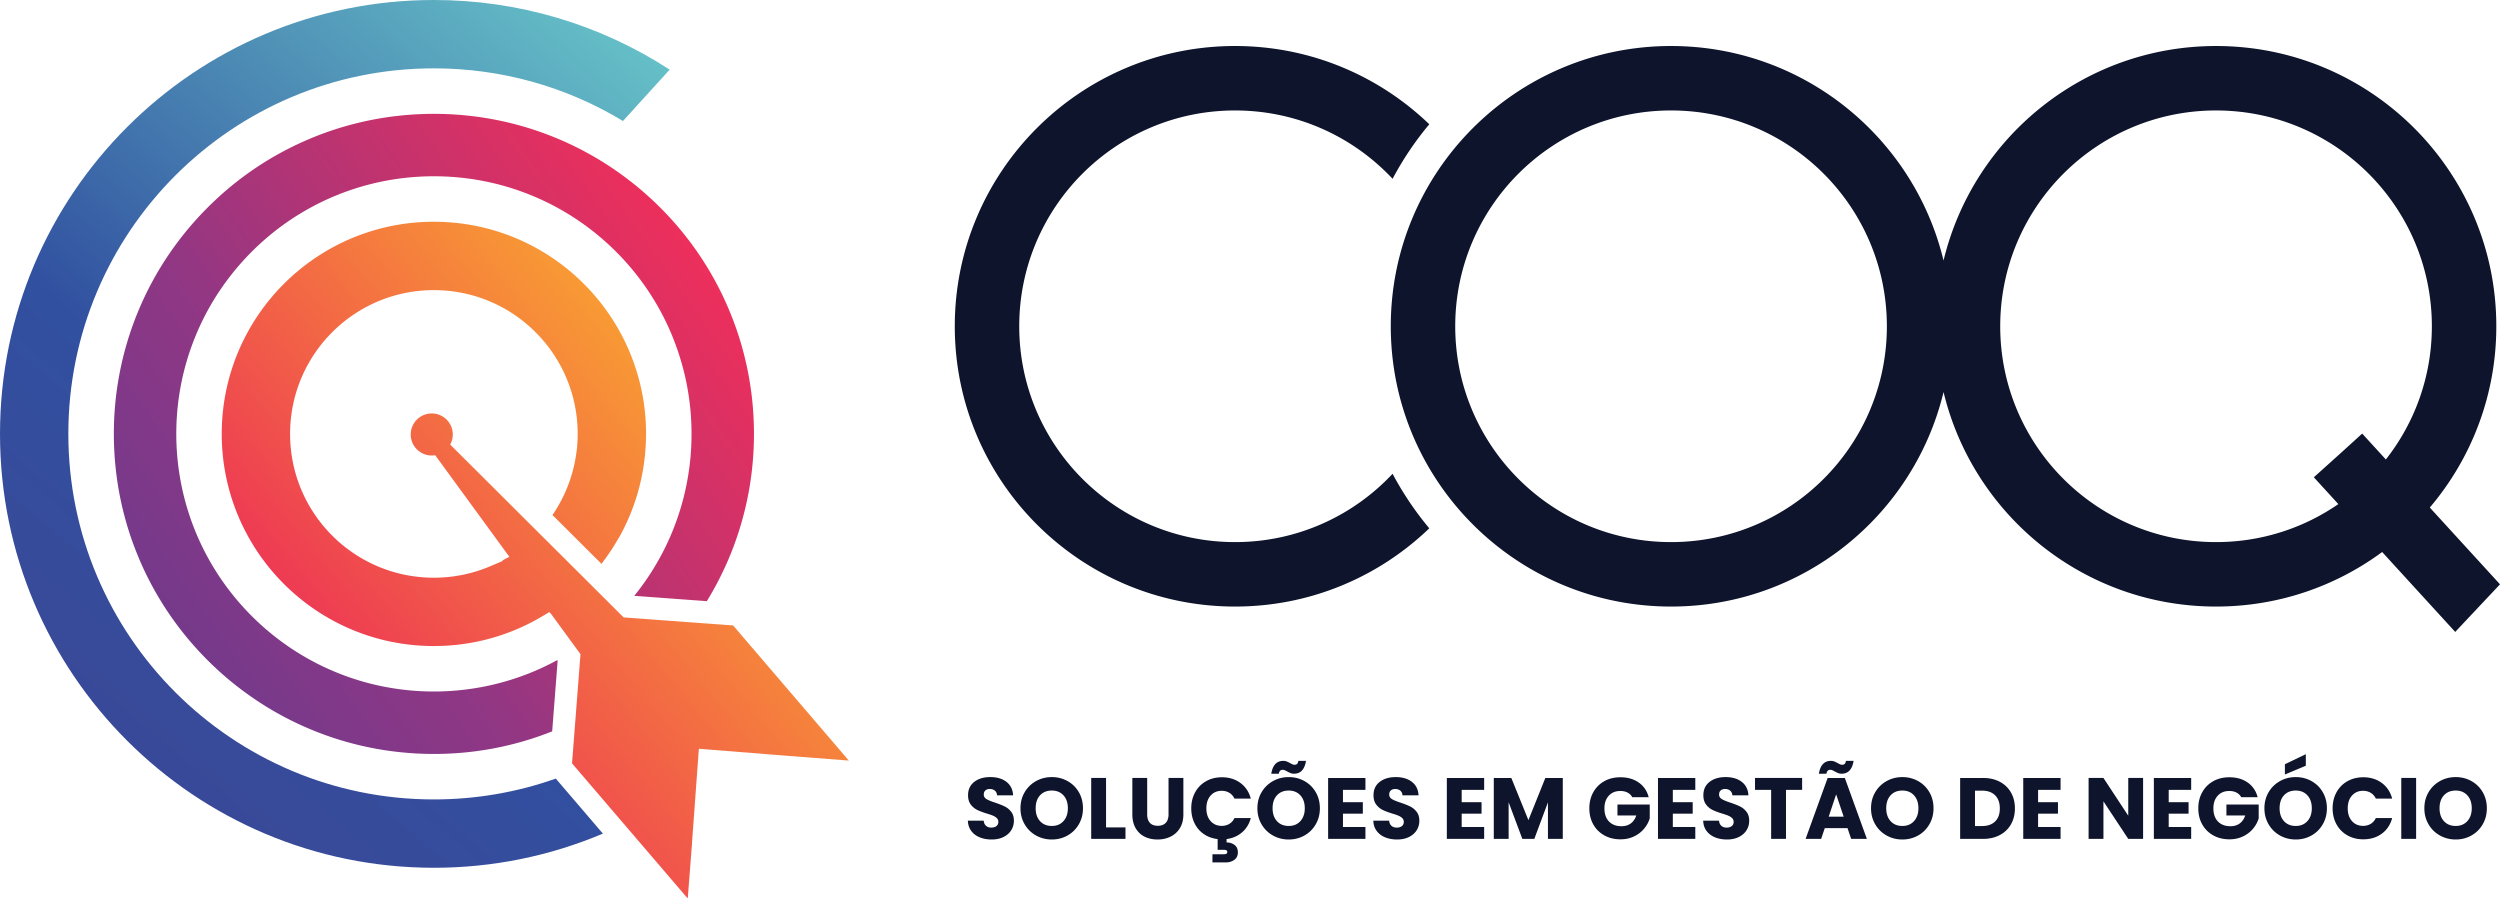 <svg xmlns="http://www.w3.org/2000/svg" xml:space="preserve" fill-rule="evenodd" clip-rule="evenodd" image-rendering="optimizeQuality" shape-rendering="geometricPrecision" text-rendering="geometricPrecision" viewBox="0 0 11226.93 4034.92"><defs><linearGradient id="b" x1="-197.37" x2="3141.79" y1="3508.45" y2="1146.64" gradientUnits="userSpaceOnUse"><stop offset="0" stop-color="#523d92"/><stop offset=".51" stop-color="#8f3785"/><stop offset="1" stop-color="#ed2f5b"/></linearGradient><linearGradient id="c" x1="1274.86" x2="2892.38" y1="2622.2" y2="1279.22" gradientUnits="userSpaceOnUse"><stop offset="0" stop-color="#ee3b53"/><stop offset="1" stop-color="#f9a431"/></linearGradient><linearGradient id="a" x1="-742.2" x2="3412.08" y1="5324.53" y2="398.42" gradientUnits="userSpaceOnUse"><stop offset="0" stop-color="#493c8b"/><stop offset=".569" stop-color="#3150a0"/><stop offset="1" stop-color="#69c8ca"/></linearGradient></defs><path fill="url(#a)" d="M2495.88 3496.5c-174.82 61.83-359.53 93.57-547.38 93.57-906.55 0-1641.58-735.03-1641.58-1641.58S1041.97 306.93 1948.5 306.93c300.41 0 592.69 81.14 849.08 236.44l209.8-230.64C2691.67 107.85 2325.85-.02 1948.5-.02 872.56-.02 0 872.53 0 1948.47c0 1075.97 872.55 1948.51 1948.5 1948.51 262.85 0 520.16-52.35 758.91-153.46l-211.53-247.04z"/><path fill="url(#b)" d="m2444.27 2994.04-7.28 3.42-.51.23c-4.63 2.16-9.27 4.3-13.94 6.39-5.64 2.52-11.28 5.02-16.95 7.46l-6.07 2.59c-7.54 3.18-15.11 6.32-22.7 9.34l-1.1.43c-138.12 54.76-284.93 82.02-431.89 81.47-4.1-.02-8.18-.09-12.26-.15-5.45-.08-10.91-.14-16.36-.29-3.59-.1-7.16-.28-10.74-.41-6.18-.23-12.36-.45-18.54-.77l-3.19-.21c-81.92-4.62-163.52-17.9-243.31-39.93l-1.33-.36c-7.7-2.14-15.36-4.38-23.02-6.68l-4.9-1.46c-6.99-2.14-13.98-4.38-20.93-6.64l-6.22-2.02c-6.19-2.06-12.36-4.21-18.53-6.37-3.05-1.07-6.11-2.12-9.14-3.22-5.16-1.86-10.3-3.81-15.44-5.75-3.92-1.48-7.86-2.95-11.76-4.47-4.21-1.64-8.4-3.35-12.6-5.04-4.82-1.95-9.65-3.9-14.45-5.9-3.29-1.38-6.57-2.81-9.86-4.22-5.59-2.41-11.2-4.83-16.74-7.33l-7.47-3.42c-6.24-2.86-12.47-5.74-18.64-8.7l-5.22-2.56c-7-3.41-13.97-6.84-20.88-10.38l-1.89-.98c-7.83-4.02-15.63-8.12-23.35-12.32h-.01c-63.28-34.37-122.94-74.53-178.38-119.67-2.27-1.84-4.55-3.65-6.8-5.51-4.21-3.48-8.37-7.05-12.53-10.59-3.14-2.67-6.29-5.33-9.41-8.03-3.93-3.41-7.78-6.89-11.67-10.36l-9.83-8.81c-3.93-3.59-7.8-7.22-11.68-10.87-3.02-2.83-6.05-5.65-9.03-8.52-4.38-4.2-8.72-8.47-13.03-12.74l-6.41-6.36c-5.05-5.09-10.06-10.2-15.02-15.38l-3.66-3.82c-5.82-6.13-11.58-12.3-17.27-18.56l-.33-.38c-80.67-88.78-147.72-190.16-197.85-300.84-1.38-3.06-2.7-6.15-4.06-9.22-2.22-5.02-4.45-10.04-6.61-15.1-3.02-7.12-5.95-14.29-8.83-21.46l-1.48-3.63c-41.16-103.75-66.79-212.42-76.79-322.37l-.29-3.29c-.68-7.69-1.26-15.38-1.78-23.08l-.44-6.92c-.41-6.66-.77-13.32-1.07-19.99-.16-3.55-.27-7.12-.4-10.69-.2-5.55-.38-11.11-.5-16.66-.11-4.74-.13-9.51-.18-14.26-.04-4.64-.1-9.27-.09-13.92.02-5.25.12-10.49.21-15.72.07-4.46.12-8.92.24-13.38.13-4.69.35-9.36.53-14.04.2-4.98.36-9.95.63-14.93.19-3.59.45-7.17.68-10.77 4.38-70.53 15.15-140.77 32.45-209.8l.19-.77c2.09-8.32 4.31-16.64 6.59-24.92l.71-2.63c2.07-7.44 4.24-14.84 6.45-22.25l1.66-5.55c2.08-6.8 4.25-13.57 6.45-20.34l2.2-6.79c1.99-5.99 4.07-11.95 6.16-17.91 1.16-3.29 2.3-6.6 3.48-9.88 1.75-4.86 3.59-9.7 5.41-14.54 1.6-4.23 3.17-8.46 4.81-12.66 1.54-3.96 3.16-7.92 4.75-11.87 2.02-5.01 4.03-10.02 6.12-15 1.33-3.18 2.73-6.36 4.09-9.52 2.47-5.75 4.95-11.49 7.52-17.19l2.99-6.52c3.05-6.68 6.14-13.35 9.33-19.97l1.54-3.16c3.69-7.62 7.45-15.21 11.3-22.74l.22-.43c37.49-73.15 82.6-141.76 134.19-204.84l3.65-4.51c3.74-4.53 7.57-8.98 11.38-13.45l7.44-8.73c3.45-3.97 6.97-7.88 10.47-11.8l8.68-9.69c3.76-4.11 7.57-8.17 11.39-12.23l7.82-8.29c4.39-4.58 8.84-9.12 13.31-13.62l5.79-5.84c5.36-5.34 10.78-10.63 16.25-15.86l2.79-2.67c6.19-5.89 12.43-11.71 18.76-17.47l.76-.69c88.9-80.75 190.45-147.83 301.29-197.96l1.33-.58c7.71-3.47 15.47-6.87 23.27-10.18 5.66-2.39 11.35-4.7 17.05-7l7.32-2.99c95.31-37.79 194.76-62.49 295.54-73.99l1.05-.12c8.25-.94 16.51-1.75 24.76-2.51l5.11-.45c6.94-.61 13.89-1.14 20.84-1.62l10.01-.63c5.66-.34 11.33-.65 16.99-.91 4.66-.21 9.34-.37 14.01-.53 4.49-.15 8.98-.29 13.47-.39 5.93-.15 11.88-.19 17.85-.23 3.47-.03 6.96-.07 10.43-.06 6.56.02 13.1.12 19.63.25 3.18.06 6.37.09 9.55.17 6.38.17 12.73.45 19.09.73 3.32.15 6.65.23 9.97.41 5.95.31 11.88.73 17.81 1.13 3.76.26 7.51.45 11.27.74 3.73.29 7.43.67 11.15 1 51.56 4.49 102.89 12.38 153.64 23.78l1 .21c8.59 1.94 17.16 4 25.71 6.13l1.66.4c8.26 2.08 16.51 4.27 24.74 6.54l2.63.7c7.52 2.08 15 4.29 22.48 6.53l5.24 1.56c6.74 2.05 13.44 4.2 20.15 6.38l7.29 2.37c5.87 1.95 11.71 3.99 17.55 6.04 3.29 1.16 6.6 2.29 9.88 3.47 5.17 1.86 10.31 3.81 15.47 5.76 3.84 1.45 7.67 2.88 11.49 4.37 4.2 1.64 8.39 3.35 12.58 5.03 4.98 2.01 9.96 4.02 14.9 6.09l8.95 3.84c5.85 2.51 11.7 5.04 17.5 7.66l6.86 3.14c6.46 2.96 12.9 5.94 19.3 9.01l4.74 2.32c7.02 3.41 14.02 6.86 20.96 10.42l2.8 1.46c7.57 3.9 15.09 7.84 22.56 11.9l.51.28c54.81 29.8 106.9 63.95 155.9 101.9 2.29 1.78 4.6 3.49 6.88 5.29 3.28 2.57 6.49 5.24 9.75 7.85 4.25 3.41 8.49 6.81 12.72 10.3 2.91 2.4 5.76 4.86 8.64 7.3 4.56 3.84 9.09 7.7 13.62 11.61 2.66 2.32 5.28 4.68 7.92 7.03 4.56 4.04 9.11 8.11 13.63 12.23 5.81 5.32 11.61 10.67 17.31 16.11l.15.14c100.14 95.5 183.16 208.81 244.01 334.8l.77 1.6c3.36 6.98 6.64 14.02 9.86 21.09l3.92 8.73c2.08 4.65 4.11 9.33 6.13 14 3 7 5.95 14.03 8.81 21.09l.05.13a1154.62 1154.62 0 0 1 45.51 135.79h.13c25.66 95.69 39.38 196.27 39.38 300.07 0 117.29-17.56 232.74-51.76 343.05h-.07a1149.788 1149.788 0 0 1-44.26 119.16l-.42.98-1.18 2.71-.59 1.33-3.45 7.74-.18.39-4.15 9.11-.27.58c-21.3 46.07-45.72 90.85-73.19 134.1l.04.04c-23.74 37.4-49.67 73.48-77.67 108.07l325.88 23.92c36.34-59.17 68.3-120.84 95.65-184.64l1.54-3.62 3.28-7.76 2.4-5.77 1.28-3.12 3.43-8.4 4.16-10.43c65.75-166.6 99.92-345.08 99.92-527.45 0-201.66-41.6-393.58-116.58-567.76-2.68-6.23-5.39-12.44-8.15-18.63l-4.32-9.58c-3.81-8.37-7.7-16.71-11.67-24.99l-1.76-3.66c-69.55-144.29-163.22-276.44-278.04-391.25l-.82-.82a1449.23 1449.23 0 0 0-23.79-23.22l-1.52-1.44c-5.8-5.51-11.63-10.99-17.53-16.41l-2.74-2.45c-6.16-5.65-12.41-11.21-18.67-16.75-2.62-2.31-5.21-4.66-7.83-6.95-7.03-6.13-14.16-12.17-21.3-18.16-2.03-1.71-4.04-3.45-6.08-5.14-6.67-5.53-13.42-10.94-20.19-16.34-2.78-2.22-5.53-4.5-8.31-6.7-5.41-4.26-10.92-8.42-16.4-12.6-49.93-38.18-101.72-72.65-155.02-103.36l-1.44-.84a1422.72 1422.72 0 0 0-28.49-15.92l-1.99-1.1c-9.03-4.9-18.1-9.67-27.22-14.36l-4.19-2.17c-8.23-4.2-16.5-8.3-24.79-12.33l-7.39-3.61c-7.53-3.61-15.09-7.12-22.68-10.59-3.21-1.47-6.39-2.97-9.62-4.41-7.1-3.19-14.24-6.28-21.38-9.34-3.76-1.62-7.51-3.25-11.28-4.84-6.31-2.65-12.66-5.21-19-7.76-4.86-1.96-9.73-3.94-14.62-5.85-5.24-2.04-10.51-4.02-15.77-6-5.95-2.25-11.91-4.49-17.9-6.65-4.45-1.6-8.91-3.16-13.38-4.72-6.84-2.4-13.69-4.78-20.58-7.08-3.49-1.17-6.99-2.27-10.49-3.41-7.9-2.57-15.83-5.11-23.8-7.54l-7.65-2.27c-8.71-2.61-17.43-5.17-26.2-7.62l-6.47-1.75c-9.27-2.54-18.58-5.01-27.94-7.37l-3.86-.94c-10.07-2.51-20.18-4.93-30.33-7.23l-2.33-.51a1409.73 1409.73 0 0 0-31.89-6.8l-1.06-.21c-11-2.2-22.05-4.27-33.14-6.22l-.27-.05c-37.4-6.56-75.32-11.59-113.66-15.19-8.04-.76-16.08-1.54-24.13-2.15-3.41-.27-6.86-.44-10.28-.68-8.77-.62-17.53-1.21-26.31-1.66-2.48-.13-4.98-.2-7.46-.31-9.57-.45-19.15-.83-28.73-1.09-2.81-.08-5.63-.09-8.44-.15-9.19-.19-18.38-.33-27.56-.35l-2.92-.03c-2.7 0-5.38.09-8.08.1-8.06.04-16.11.13-24.17.31-4.91.11-9.8.28-14.7.44-6.58.21-13.15.44-19.73.75-6.37.29-12.72.65-19.06 1.02-4.76.28-9.52.57-14.28.9-8.01.55-15.98 1.18-23.96 1.86l-8.88.79c-9.35.86-18.69 1.8-27.99 2.84l-4.5.51c-127.81 14.64-250.53 45.97-365.9 91.88l-3.41 1.39c-9.14 3.66-18.25 7.38-27.29 11.22-7.01 2.97-13.98 6.08-20.95 9.16-3.16 1.4-6.34 2.75-9.48 4.18-133.49 60.27-259.36 141.95-372.49 244.62l-3.33 3.02a1429.91 1429.91 0 0 0-20.63 19.21l-6.79 6.5c-5.85 5.62-11.68 11.31-17.45 17.04-3.21 3.19-6.38 6.41-9.56 9.64-4.72 4.77-9.43 9.58-14.11 14.43-4.27 4.45-8.49 8.97-12.71 13.47-2.78 2.96-5.59 5.85-8.35 8.85l-3.06 3.41c-4.69 5.13-9.31 10.33-13.93 15.53-3.23 3.65-6.51 7.27-9.71 10.94-4.77 5.48-9.45 11.04-14.14 16.59-3.1 3.66-6.24 7.31-9.29 10.99-3.47 4.2-6.86 8.46-10.29 12.7-63.41 78.36-117.31 161.64-161.74 248.38l-.21.38c-4.8 9.39-9.48 18.83-14.06 28.31l-1.9 3.87c-4.07 8.47-8.01 16.97-11.91 25.5l-3.27 7.14c-3.51 7.8-6.91 15.64-10.27 23.49l-3.9 9.09c-3 7.14-5.9 14.31-8.78 21.48-1.61 4.01-3.24 8.01-4.81 12.04-2.37 6.06-4.64 12.14-6.92 18.22-1.96 5.23-3.94 10.47-5.84 15.72-1.84 5.11-3.63 10.24-5.41 15.36-2.13 6.09-4.26 12.18-6.3 18.31-1.48 4.42-2.89 8.85-4.32 13.27-2.27 7.02-4.52 14.04-6.68 21.1-1.05 3.41-2.04 6.84-3.05 10.26-2.38 7.96-4.71 15.93-6.95 23.96l-2.19 8.07c-2.37 8.67-4.68 17.35-6.89 26.08l-1.67 6.85c-2.24 9.06-4.44 18.15-6.5 27.28l-1.3 6.01c-2.09 9.39-4.13 18.82-6.03 28.28l-1 5.23c-1.9 9.66-3.74 19.33-5.46 29.06l-.86 5.19c-1.67 9.71-3.29 19.43-4.76 29.21l-.79 5.68c-1.41 9.54-2.76 19.09-3.98 28.7l-.03.21c-1.44 11.4-2.75 22.86-3.92 34.34v.02c-1.23 12.01-2.28 24.04-3.21 36.07l-.21 3.09c-.82 11.03-1.53 22.08-2.09 33.13l-.19 4.61c-.51 10.54-.92 21.06-1.2 31.6l-.11 6.32c-.21 9.89-.36 19.79-.38 29.68l-.03 2.46c0 2.28.08 4.55.09 6.83.04 8.63.14 17.26.33 25.89.1 4.43.24 8.85.39 13.27.22 7.05.48 14.1.81 21.15.27 5.95.61 11.9.95 17.84.31 5.17.62 10.33.98 15.5.53 7.66 1.13 15.32 1.78 22.95l.88 9.88c.83 9.05 1.76 18.06 2.75 27.06l.62 5.43c14.63 127.41 45.86 249.77 91.58 364.82 1.24 3.13 2.57 6.23 3.83 9.36 2.93 7.22 5.84 14.42 8.88 21.58 3.07 7.26 6.28 14.47 9.48 21.69 1.36 3.06 2.68 6.15 4.06 9.21 55.94 123.86 130.32 241.16 222.78 347.82l.59.69c6.84 7.88 13.8 15.7 20.83 23.47l3.85 4.23c6.07 6.66 12.24 13.26 18.47 19.84l7.24 7.57c5.31 5.53 10.66 11.02 16.08 16.47 3.72 3.75 7.47 7.45 11.24 11.15 4.24 4.19 8.5 8.34 12.79 12.49 5.09 4.89 10.24 9.71 15.41 14.53 2.5 2.33 4.92 4.71 7.44 7.03l2.87 2.57c5.99 5.48 12.05 10.88 18.14 16.27 2.79 2.47 5.56 4.98 8.36 7.41 6.56 5.71 13.2 11.33 19.85 16.93 2.57 2.16 5.12 4.38 7.7 6.51 5.93 4.91 11.94 9.71 17.95 14.53 3.51 2.81 6.98 5.67 10.5 8.45 3.73 2.93 7.54 5.78 11.3 8.68 42.27 32.6 85.86 62.55 130.61 89.77l.71.44c9.17 5.58 18.4 11.01 27.67 16.36l2.58 1.51c8.67 4.98 17.39 9.82 26.13 14.61l4.75 2.63c8.12 4.4 16.28 8.67 24.45 12.9l7.02 3.65c7.57 3.86 15.18 7.61 22.79 11.33l9.09 4.44c7 3.35 14.04 6.61 21.07 9.83 3.78 1.73 7.54 3.5 11.33 5.2 6.26 2.81 12.55 5.53 18.85 8.25 4.74 2.05 9.5 4.11 14.27 6.12 5.33 2.23 10.67 4.38 16.02 6.55 5.76 2.33 11.51 4.66 17.31 6.92 4.41 1.72 8.85 3.37 13.27 5.04 6.9 2.61 13.81 5.22 20.75 7.72l9.76 3.43c8.01 2.83 16.04 5.62 24.12 8.31l7.22 2.33c8.95 2.93 17.93 5.78 26.96 8.55l4.23 1.26c9.93 2.99 19.89 5.89 29.9 8.68l1.9.51c94.04 26.03 191.98 42.62 292.71 48.94 4.8.3 9.61.66 14.41.91 5.43.29 10.89.45 16.33.69 6.68.27 13.38.57 20.06.76 5.06.15 10.15.19 15.23.27 6.77.11 13.54.23 20.3.26l4.7.06c183.01 0 362.62-34.39 530.78-101.27l.44-.17 24.59-317.52-1.81-2.48a1149.51 1149.51 0 0 1-58.22 29.64zM518.59 1801.54c-1.22 11.98-2.29 24-3.21 36.07l3.21-36.07z"/><path fill="url(#c)" d="m3514.63 3392.47.56.04.51.03.47.04.44.03.4.03.37.03.33.03.31.03.27.03.25.02.22.02.2.02.18.01.15.02.14.01.11.01.09.01.09.01h.06l.06.01h.03l.05.01h.04l291.96 22.6-519.66-606.87-491.56-36.09-.14-.11-778.74-776.05c7.38-13.46 11.57-28.91 11.57-45.34 0-52.16-42.27-94.43-94.43-94.43-52.16 0-94.43 42.27-94.43 94.43 0 52.16 42.27 94.43 94.43 94.43 5.27 0 10.42-.44 15.45-1.27l333.26 456.43c-11.01 5.33-22.3 11.2-31.58 16.1l2.01 2.21-29.25 12.34-.03.01-.02.01-.01.01-.02.01-.02.01h-.01l-29.32 12.37c-79.52 33.54-164.67 50.56-250.94 50.56-356.78 0-645.74-288.98-645.74-645.76 0-356.79 288.98-645.73 645.74-645.73 356.75 0 645.75 288.98 645.75 645.73 0 23.74-1.29 47.34-3.84 70.75l-.16.09a650.686 650.686 0 0 1-20.92 105.58c-19.29 67.46-49.1 130.81-88.28 187.95l219.93 219.16a944.833 944.833 0 0 0 76.93-115.6l.41.43c68.87-121.74 109.87-257 120.25-397.27l.03-.33.09-1.26.04-.68c7.28-97.85-.8-194.58-22.6-287.26l-.09.18c-98.67-420.96-476.45-734.4-927.54-734.4-526.2 0-952.69 426.47-952.69 952.67 0 526.21 426.5 952.71 952.69 952.71 171.87 0 339.24-45.74 486.91-133.73l31.63-18.83 8.73 9.59 130.95 179.35.12.19-37.97 490.26 519.67 606.88 18.35-237.02c.45-9.01 1.23-19.73 2.16-32.48 5.89-80.59 17.67-241.77 23.55-322.36l5.89-80.59 63.58 5.07 254.31 20.28 58.25 4.65z"/><path fill="#0d142b" d="M7504.31 206.67c593.42 0 1090.85 410.75 1223.72 963.39 132.84-552.64 630.28-963.39 1223.71-963.39 695.12 0 1258.62 563.51 1258.62 1258.63 0 310.39-112.43 594.49-298.69 813.95l315.26 344.84c-57.08 60.6-143.32 152.16-189.45 201.35l-11.63 12.43-.1-.11-20.45-22.36-1-1.09-11.63-12.7-.44-.5-15.73-17.21-.07-.08-21.72-23.77-.14-.15-7.87-8.61-.39-.39-248.57-271.92c-208.75 153.95-466.74 244.94-746 244.94-593.43 0-1090.86-410.73-1223.71-963.4-132.88 552.67-630.3 963.4-1223.72 963.4-695.13 0-1258.63-563.51-1258.63-1258.64 0-695.12 563.5-1258.63 1258.63-1258.63zm3523.64 3563.32c-25.72 0-49.3-5.98-70.74-17.92-21.43-11.95-38.45-28.65-51.05-50.08-12.6-21.44-18.9-45.53-18.9-72.29 0-26.76 6.3-50.79 18.9-72.11 12.6-21.3 29.62-37.93 51.05-49.88 21.44-11.95 45.02-17.92 70.74-17.92 25.72 0 49.3 5.97 70.73 17.92 21.43 11.95 38.33 28.58 50.66 49.88 12.34 21.31 18.52 45.34 18.52 72.11 0 26.76-6.24 50.85-18.71 72.29-12.47 21.43-29.36 38.13-50.66 50.08-21.3 11.94-44.81 17.92-70.54 17.92zm0-60.8c21.82 0 39.3-7.28 52.41-21.83 13.12-14.55 19.68-33.77 19.68-57.67 0-24.17-6.56-43.46-19.68-57.88-13.12-14.41-30.6-21.63-52.41-21.63-22.08 0-39.69 7.15-52.81 21.44-13.12 14.29-19.68 33.64-19.68 58.07 0 24.16 6.56 43.45 19.68 57.87 13.12 14.42 30.72 21.63 52.81 21.63zm-177.72-215.52v273.59h-66.65v-273.59h66.65zm-374.92 136.4c0-27.02 5.84-51.12 17.54-72.29 11.69-21.18 28-37.67 48.91-49.5 20.91-11.81 44.62-17.73 71.12-17.73 32.48 0 60.28 8.57 83.41 25.72 23.12 17.14 38.58 40.53 46.37 70.15h-73.26c-5.46-11.44-13.19-20.14-23.19-26.12-10-5.97-21.37-8.96-34.11-8.96-20.52 0-37.15 7.14-49.88 21.43-12.73 14.29-19.09 33.38-19.09 57.29 0 23.9 6.36 43 19.09 57.29s29.36 21.44 49.88 21.44c12.73 0 24.1-2.99 34.11-8.97 10-5.98 17.73-14.68 23.19-26.12h73.26c-7.79 29.63-23.25 52.94-46.37 69.96-23.12 17.01-50.92 25.53-83.41 25.53-26.49 0-50.21-5.91-71.12-17.73-20.92-11.81-37.22-28.25-48.91-49.3-11.69-21.04-17.54-45.08-17.54-72.1zm-165.63 139.91c-25.72 0-49.3-5.98-70.74-17.92-21.43-11.95-38.45-28.65-51.05-50.08-12.6-21.44-18.9-45.53-18.9-72.29 0-26.76 6.3-50.79 18.9-72.11 12.6-21.3 29.62-37.93 51.05-49.88 21.44-11.95 45.02-17.92 70.74-17.92 25.72 0 49.3 5.97 70.73 17.92 21.43 11.95 38.33 28.58 50.66 49.88 12.34 21.31 18.52 45.34 18.52 72.11 0 26.76-6.24 50.85-18.71 72.29-12.47 21.43-29.36 38.13-50.66 50.08-21.3 11.94-44.81 17.92-70.54 17.92zm0-60.8c21.82 0 39.3-7.28 52.41-21.83 13.12-14.55 19.68-33.77 19.68-57.67 0-24.17-6.56-43.46-19.68-57.88-13.12-14.41-30.6-21.63-52.41-21.63-22.08 0-39.69 7.15-52.81 21.44-13.12 14.29-19.68 33.64-19.68 58.07 0 24.16 6.56 43.45 19.68 57.87 13.12 14.42 30.72 21.63 52.81 21.63zm45.21-270.47-93.92 39.36v-45.99l93.92-45.21v51.83zm-289.96 141.47c-4.93-9.09-12.01-16.04-21.24-20.85-9.22-4.8-20.07-7.21-32.54-7.21-21.56 0-38.84 7.08-51.83 21.24-12.99 14.16-19.48 33.06-19.48 56.7 0 25.2 6.81 44.88 20.45 59.05 13.64 14.16 32.41 21.24 56.32 21.24 16.37 0 30.2-4.15 41.5-12.47 11.31-8.31 19.55-20.27 24.75-35.86h-84.57v-49.11h144.97v61.97c-4.93 16.63-13.32 32.09-25.13 46.37-11.82 14.29-26.83 25.85-45.02 34.69-18.19 8.83-38.71 13.25-61.58 13.25-27.02 0-51.12-5.91-72.29-17.73-21.18-11.81-37.67-28.25-49.49-49.3-11.82-21.04-17.73-45.08-17.73-72.1 0-27.02 5.91-51.12 17.73-72.29 11.82-21.18 28.25-37.67 49.3-49.5 21.05-11.81 45.08-17.73 72.1-17.73 32.74 0 60.34 7.92 82.81 23.77 22.48 15.86 37.35 37.81 44.62 65.87h-73.66zm-325.8-33.13v55.34h89.24v51.45h-89.24v60.02h100.93v53.39h-167.58v-273.59h167.58v53.39h-100.93zm-114.97 220.19h-66.64l-111.46-168.75v168.75h-66.65v-273.59h66.65l111.46 169.53v-169.53h66.64v273.59zm-471.57-220.19v55.34h89.24v51.45h-89.24v60.02h100.93v53.39h-167.58v-273.59h167.58v53.39h-100.93zm-247.49-53.39c28.85 0 54.04 5.71 75.61 17.15 21.56 11.43 38.26 27.47 50.07 48.12 11.82 20.66 17.73 44.5 17.73 71.52 0 26.76-5.91 50.53-17.73 71.32-11.81 20.78-28.58 36.89-50.27 48.32-21.7 11.44-46.84 17.15-75.42 17.15h-102.5v-273.59h102.5zm-4.28 215.9c25.2 0 44.81-6.88 58.85-20.65 14.03-13.77 21.05-33.26 21.05-58.45 0-25.21-7.02-44.82-21.05-58.85-14.04-14.04-33.65-21.05-58.85-21.05h-31.57v159h31.57zm-357.76 60.41c-25.72 0-49.3-5.98-70.74-17.92-21.43-11.95-38.45-28.65-51.05-50.08-12.6-21.44-18.9-45.53-18.9-72.29 0-26.76 6.3-50.79 18.9-72.11 12.6-21.3 29.62-37.93 51.05-49.88 21.44-11.95 45.02-17.92 70.74-17.92 25.72 0 49.3 5.97 70.73 17.92 21.43 11.95 38.33 28.58 50.66 49.88 12.34 21.31 18.52 45.34 18.52 72.11 0 26.76-6.24 50.85-18.71 72.29-12.47 21.43-29.36 38.13-50.66 50.08-21.3 11.94-44.81 17.92-70.54 17.92zm0-60.8c21.82 0 39.3-7.28 52.41-21.83 13.12-14.55 19.68-33.77 19.68-57.67 0-24.17-6.56-43.46-19.68-57.88-13.12-14.41-30.6-21.63-52.41-21.63-22.08 0-39.69 7.15-52.81 21.44-13.12 14.29-19.68 33.64-19.68 58.07 0 24.16 6.56 43.45 19.68 57.87 13.12 14.42 30.72 21.63 52.81 21.63zm-246.31 9.75h-102.11l-16.37 48.32h-69.75l98.99-273.59h77.17l98.99 273.59h-70.54l-16.37-48.32zm-17.15-51.45-33.9-100.16-33.52 100.16h67.42zm-111.46-192.92c6.24-38.45 24.17-57.67 53.79-57.67 5.71 0 10.72.84 15.01 2.53 4.28 1.69 9.55 4.22 15.78 7.6 4.68 2.6 8.44 4.48 11.31 5.65 2.86 1.18 5.84 1.76 8.96 1.76 9.62 0 15.2-5.85 16.76-17.54h34.3c-6.24 38.45-24.17 57.67-53.79 57.67-5.71 0-10.72-.84-15-2.53-4.29-1.69-9.55-4.22-15.79-7.6-4.68-2.59-8.44-4.48-11.3-5.65-2.86-1.18-5.85-1.76-8.97-1.76-9.62 0-15.33 5.85-17.15 17.54h-33.91zm-75.21 19.1v53.39h-72.49v220.19h-66.64v-220.19h-72.49v-53.39h211.62zm-337.5 276.32c-20.01 0-37.94-3.25-53.79-9.75-15.85-6.49-28.51-16.1-37.99-28.84-9.49-12.73-14.49-28.06-15.01-45.99h70.93c1.04 10.13 4.55 17.86 10.52 23.19 5.98 5.33 13.77 7.99 23.39 7.99 9.87 0 17.67-2.27 23.38-6.82 5.71-4.55 8.57-10.84 8.57-18.9 0-6.75-2.27-12.34-6.82-16.76-4.55-4.42-10.13-8.06-16.76-10.91-6.62-2.86-16.04-6.11-28.25-9.75-17.67-5.45-32.09-10.91-43.26-16.36-11.17-5.46-20.79-13.51-28.84-24.17-8.06-10.65-12.08-24.55-12.08-41.7 0-25.46 9.22-45.4 27.67-59.82 18.45-14.42 42.48-21.63 72.1-21.63 30.14 0 54.43 7.21 72.88 21.63 18.45 14.41 28.32 34.49 29.62 60.21h-72.1c-.52-8.84-3.77-15.79-9.75-20.85-5.97-5.07-13.63-7.6-22.99-7.6-8.05 0-14.54 2.14-19.48 6.43-4.93 4.29-7.4 10.46-7.4 18.52 0 8.83 4.16 15.72 12.48 20.65 8.31 4.94 21.3 10.26 38.97 15.98 17.67 5.97 32.02 11.69 43.06 17.14 11.04 5.46 20.59 13.38 28.65 23.77 8.06 10.39 12.08 23.77 12.08 40.15 0 15.59-3.96 29.75-11.88 42.48-7.93 12.73-19.42 22.87-34.49 30.4-15.07 7.53-32.87 11.3-53.39 11.3zm-243.19-222.92v55.34h89.24v51.45h-89.24v60.02h100.93v53.39h-167.58v-273.59h167.58v53.39h-100.93zm-182.01 33.13c-4.93-9.09-12.01-16.04-21.24-20.85-9.22-4.8-20.07-7.21-32.54-7.21-21.56 0-38.84 7.08-51.83 21.24-12.99 14.16-19.48 33.06-19.48 56.7 0 25.2 6.81 44.88 20.45 59.05 13.64 14.16 32.41 21.24 56.32 21.24 16.37 0 30.2-4.15 41.5-12.47 11.31-8.31 19.55-20.27 24.75-35.86h-84.57v-49.11h144.97v61.97c-4.93 16.63-13.32 32.09-25.13 46.37-11.82 14.29-26.83 25.85-45.02 34.69-18.19 8.83-38.71 13.25-61.58 13.25-27.02 0-51.12-5.91-72.29-17.73-21.18-11.81-37.67-28.25-49.49-49.3-11.82-21.04-17.73-45.08-17.73-72.1 0-27.02 5.91-51.12 17.73-72.29 11.82-21.18 28.25-37.67 49.3-49.5 21.05-11.81 45.08-17.73 72.1-17.73 32.74 0 60.34 7.92 82.81 23.77 22.48 15.86 37.35 37.81 44.62 65.87h-73.66zm-312.16-86.52v273.59h-66.65v-164.07l-61.18 164.07h-53.79l-61.57-164.47v164.47h-66.65v-273.59h78.73l76.77 189.41 75.99-189.41h78.34zm-454.03 53.39v55.34h89.24v51.45h-89.24v60.02h100.93v53.39h-167.58v-273.59h167.58v53.39h-100.93zm-289.96 222.92c-20.01 0-37.94-3.25-53.79-9.75-15.85-6.49-28.51-16.1-37.99-28.84-9.49-12.73-14.49-28.06-15.01-45.99h70.93c1.04 10.13 4.55 17.86 10.52 23.19 5.98 5.33 13.77 7.99 23.39 7.99 9.87 0 17.67-2.27 23.38-6.82 5.71-4.55 8.57-10.84 8.57-18.9 0-6.75-2.27-12.34-6.82-16.76-4.55-4.42-10.13-8.06-16.76-10.91-6.62-2.86-16.04-6.11-28.25-9.75-17.67-5.45-32.09-10.91-43.26-16.36-11.17-5.46-20.79-13.51-28.84-24.17-8.06-10.65-12.08-24.55-12.08-41.7 0-25.46 9.22-45.4 27.67-59.82 18.45-14.42 42.48-21.63 72.1-21.63 30.14 0 54.43 7.21 72.88 21.63 18.45 14.41 28.32 34.49 29.62 60.21h-72.1c-.52-8.84-3.77-15.79-9.75-20.85-5.97-5.07-13.63-7.6-22.99-7.6-8.05 0-14.54 2.14-19.48 6.43-4.93 4.29-7.4 10.46-7.4 18.52 0 8.83 4.16 15.72 12.48 20.65 8.31 4.94 21.3 10.26 38.97 15.98 17.67 5.97 32.02 11.69 43.06 17.14 11.04 5.46 20.59 13.38 28.65 23.77 8.06 10.39 12.08 23.77 12.08 40.15 0 15.59-3.96 29.75-11.88 42.48-7.93 12.73-19.42 22.87-34.49 30.4-15.07 7.53-32.87 11.3-53.39 11.3zm-243.19-222.92v55.34h89.24v51.45h-89.24v60.02h100.93v53.39h-167.58v-273.59h167.58v53.39h-100.93zm-243.57 222.92c-25.72 0-49.3-5.98-70.74-17.92-21.43-11.95-38.45-28.65-51.05-50.08-12.6-21.44-18.9-45.53-18.9-72.29 0-26.76 6.3-50.79 18.9-72.11 12.6-21.3 29.62-37.93 51.05-49.88 21.44-11.95 45.02-17.92 70.74-17.92 25.72 0 49.3 5.97 70.73 17.92 21.43 11.95 38.33 28.58 50.66 49.88 12.34 21.31 18.52 45.34 18.52 72.11 0 26.76-6.24 50.85-18.71 72.29-12.47 21.43-29.36 38.13-50.66 50.08-21.3 11.94-44.81 17.92-70.54 17.92zm0-60.8c21.82 0 39.3-7.28 52.41-21.83 13.12-14.55 19.68-33.77 19.68-57.67 0-24.17-6.56-43.46-19.68-57.88-13.12-14.41-30.6-21.63-52.41-21.63-22.08 0-39.69 7.15-52.81 21.44-13.12 14.29-19.68 33.64-19.68 58.07 0 24.16 6.56 43.45 19.68 57.87 13.12 14.42 30.72 21.63 52.81 21.63zm-78.33-234.62c6.23-38.45 24.16-57.67 53.78-57.67 5.71 0 10.72.84 15.01 2.53 4.28 1.69 9.55 4.22 15.78 7.6 4.68 2.6 8.45 4.48 11.31 5.65 2.86 1.18 5.84 1.76 8.96 1.76 9.62 0 15.2-5.85 16.77-17.54h34.29c-6.24 38.45-24.16 57.67-53.79 57.67-5.71 0-10.72-.84-15-2.53-4.29-1.69-9.55-4.22-15.79-7.6-4.68-2.59-8.44-4.48-11.3-5.65-2.86-1.18-5.85-1.76-8.97-1.76-9.61 0-15.33 5.85-17.15 17.54h-33.9zm-222.53 234.23c12.73 0 24.1-2.99 34.11-8.97 10-5.98 17.73-14.68 23.18-26.12h73.26c-7.01 26.25-20.07 47.62-39.17 64.12-19.1 16.49-42.27 26.56-69.56 30.2v15.19c13.51 0 25.34 3.71 35.46 11.11 10.13 7.4 15.19 18.51 15.19 33.32 0 14.81-5.33 26.04-15.98 33.71-10.65 7.66-23.38 11.5-38.19 11.5h-60.02v-36.64h51.06c5.19 0 9.09-.78 11.69-2.34 2.6-1.55 3.9-4.15 3.9-7.79 0-3.64-1.3-6.17-3.9-7.6-2.6-1.42-6.49-2.14-11.69-2.14h-27.67v-48.32c-23.39-2.6-44.04-10.07-61.97-22.41-17.92-12.34-31.82-28.51-41.7-48.52-9.88-20.01-14.81-42.35-14.81-67.03 0-27.02 5.84-51.12 17.54-72.29 11.69-21.18 28-37.67 48.91-49.5 20.91-11.81 44.62-17.73 71.12-17.73 32.48 0 60.27 8.57 83.4 25.72 23.12 17.14 38.58 40.53 46.37 70.15h-73.26c-5.46-11.44-13.18-20.14-23.18-26.12-10-5.97-21.37-8.96-34.11-8.96-20.52 0-37.15 7.14-49.88 21.43-12.73 14.29-19.09 33.38-19.09 57.29 0 23.9 6.36 43 19.09 57.29s29.36 21.44 49.88 21.44zm-334.77-215.13v163.69c0 16.36 4.03 28.97 12.08 37.8 8.06 8.83 19.88 13.25 35.47 13.25s27.54-4.42 35.86-13.25c8.31-8.84 12.47-21.44 12.47-37.8v-163.69h66.65v163.29c0 24.43-5.2 45.08-15.59 61.97-10.4 16.89-24.36 29.62-41.9 38.19-17.54 8.57-37.09 12.86-58.65 12.86-21.57 0-40.86-4.22-57.88-12.66-17.01-8.44-30.46-21.18-40.33-38.2-9.88-17.01-14.81-37.73-14.81-62.16v-163.29h66.64zm-184.73 222.14h87.29v51.45h-153.94v-273.59h66.65v222.14zm-243.57 54.17c-25.72 0-49.3-5.98-70.74-17.92-21.43-11.95-38.45-28.65-51.05-50.08-12.6-21.44-18.9-45.53-18.9-72.29 0-26.76 6.3-50.79 18.9-72.11 12.6-21.3 29.62-37.93 51.05-49.88 21.44-11.95 45.02-17.92 70.74-17.92 25.72 0 49.3 5.97 70.73 17.92 21.43 11.95 38.33 28.58 50.66 49.88 12.34 21.31 18.52 45.34 18.52 72.11 0 26.76-6.24 50.85-18.71 72.29-12.47 21.43-29.36 38.13-50.66 50.08-21.3 11.94-44.81 17.92-70.54 17.92zm0-60.8c21.82 0 39.3-7.28 52.41-21.83 13.12-14.55 19.68-33.77 19.68-57.67 0-24.17-6.56-43.46-19.68-57.88-13.12-14.41-30.6-21.63-52.41-21.63-22.08 0-39.69 7.15-52.81 21.44-13.12 14.29-19.68 33.64-19.68 58.07 0 24.16 6.56 43.45 19.68 57.87 13.12 14.42 30.72 21.63 52.81 21.63zm-270.08 60.8c-20.01 0-37.94-3.25-53.79-9.75-15.85-6.49-28.51-16.1-37.99-28.84-9.49-12.73-14.49-28.06-15.01-45.99h70.93c1.04 10.13 4.55 17.86 10.52 23.19 5.98 5.33 13.77 7.99 23.39 7.99 9.87 0 17.67-2.27 23.38-6.82 5.71-4.55 8.57-10.84 8.57-18.9 0-6.75-2.27-12.34-6.82-16.76-4.55-4.42-10.13-8.06-16.76-10.91-6.62-2.86-16.04-6.11-28.25-9.75-17.67-5.45-32.09-10.91-43.26-16.36-11.17-5.46-20.79-13.51-28.84-24.17-8.06-10.65-12.08-24.55-12.08-41.7 0-25.46 9.22-45.4 27.67-59.82 18.45-14.42 42.48-21.63 72.1-21.63 30.14 0 54.43 7.21 72.88 21.63 18.45 14.41 28.32 34.49 29.62 60.21h-72.1c-.52-8.84-3.77-15.79-9.75-20.85-5.97-5.07-13.63-7.6-22.99-7.6-8.05 0-14.54 2.14-19.48 6.43-4.93 4.29-7.4 10.46-7.4 18.52 0 8.83 4.16 15.72 12.48 20.65 8.31 4.94 21.3 10.26 38.97 15.98 17.67 5.97 32.02 11.69 43.06 17.14 11.04 5.46 20.59 13.38 28.65 23.77 8.06 10.39 12.08 23.77 12.08 40.15 0 15.59-3.96 29.75-11.88 42.48-7.93 12.73-19.42 22.87-34.49 30.4-15.07 7.53-32.87 11.3-53.39 11.3zM5546.35 206.64c338.66 0 646.03 133.83 872.27 351.4a1418.443 1418.443 0 0 0-164.84 244.88c-176.84-188.81-428.33-306.85-707.44-306.85-535.26 0-969.18 433.94-969.18 969.2 0 535.27 433.92 969.19 969.18 969.19 279.1 0 530.6-118.03 707.44-306.83a1417.768 1417.768 0 0 0 164.84 244.89c-226.24 217.56-533.62 351.39-872.27 351.39-695.1 0-1258.62-563.51-1258.62-1258.64 0-695.12 563.52-1258.63 1258.62-1258.63zm5061.66 1740.43 106.36 116.33c129.36-164.73 206.55-372.42 206.55-598.13 0-535.27-433.94-969.2-969.2-969.2-535.29 0-969.19 433.94-969.19 969.2 0 535.27 433.9 969.19 969.19 969.19 203.94 0 393.16-63.05 549.28-170.65l-110.11-120.47 17.48-15.68c48.96-43.93 129.04-115.81 199.64-180.59zM7504.29 496.06c535.27 0 969.2 433.94 969.2 969.2 0 535.27-433.94 969.19-969.2 969.19-535.28 0-969.18-433.92-969.18-969.19s433.9-969.2 969.18-969.2z"/></svg>